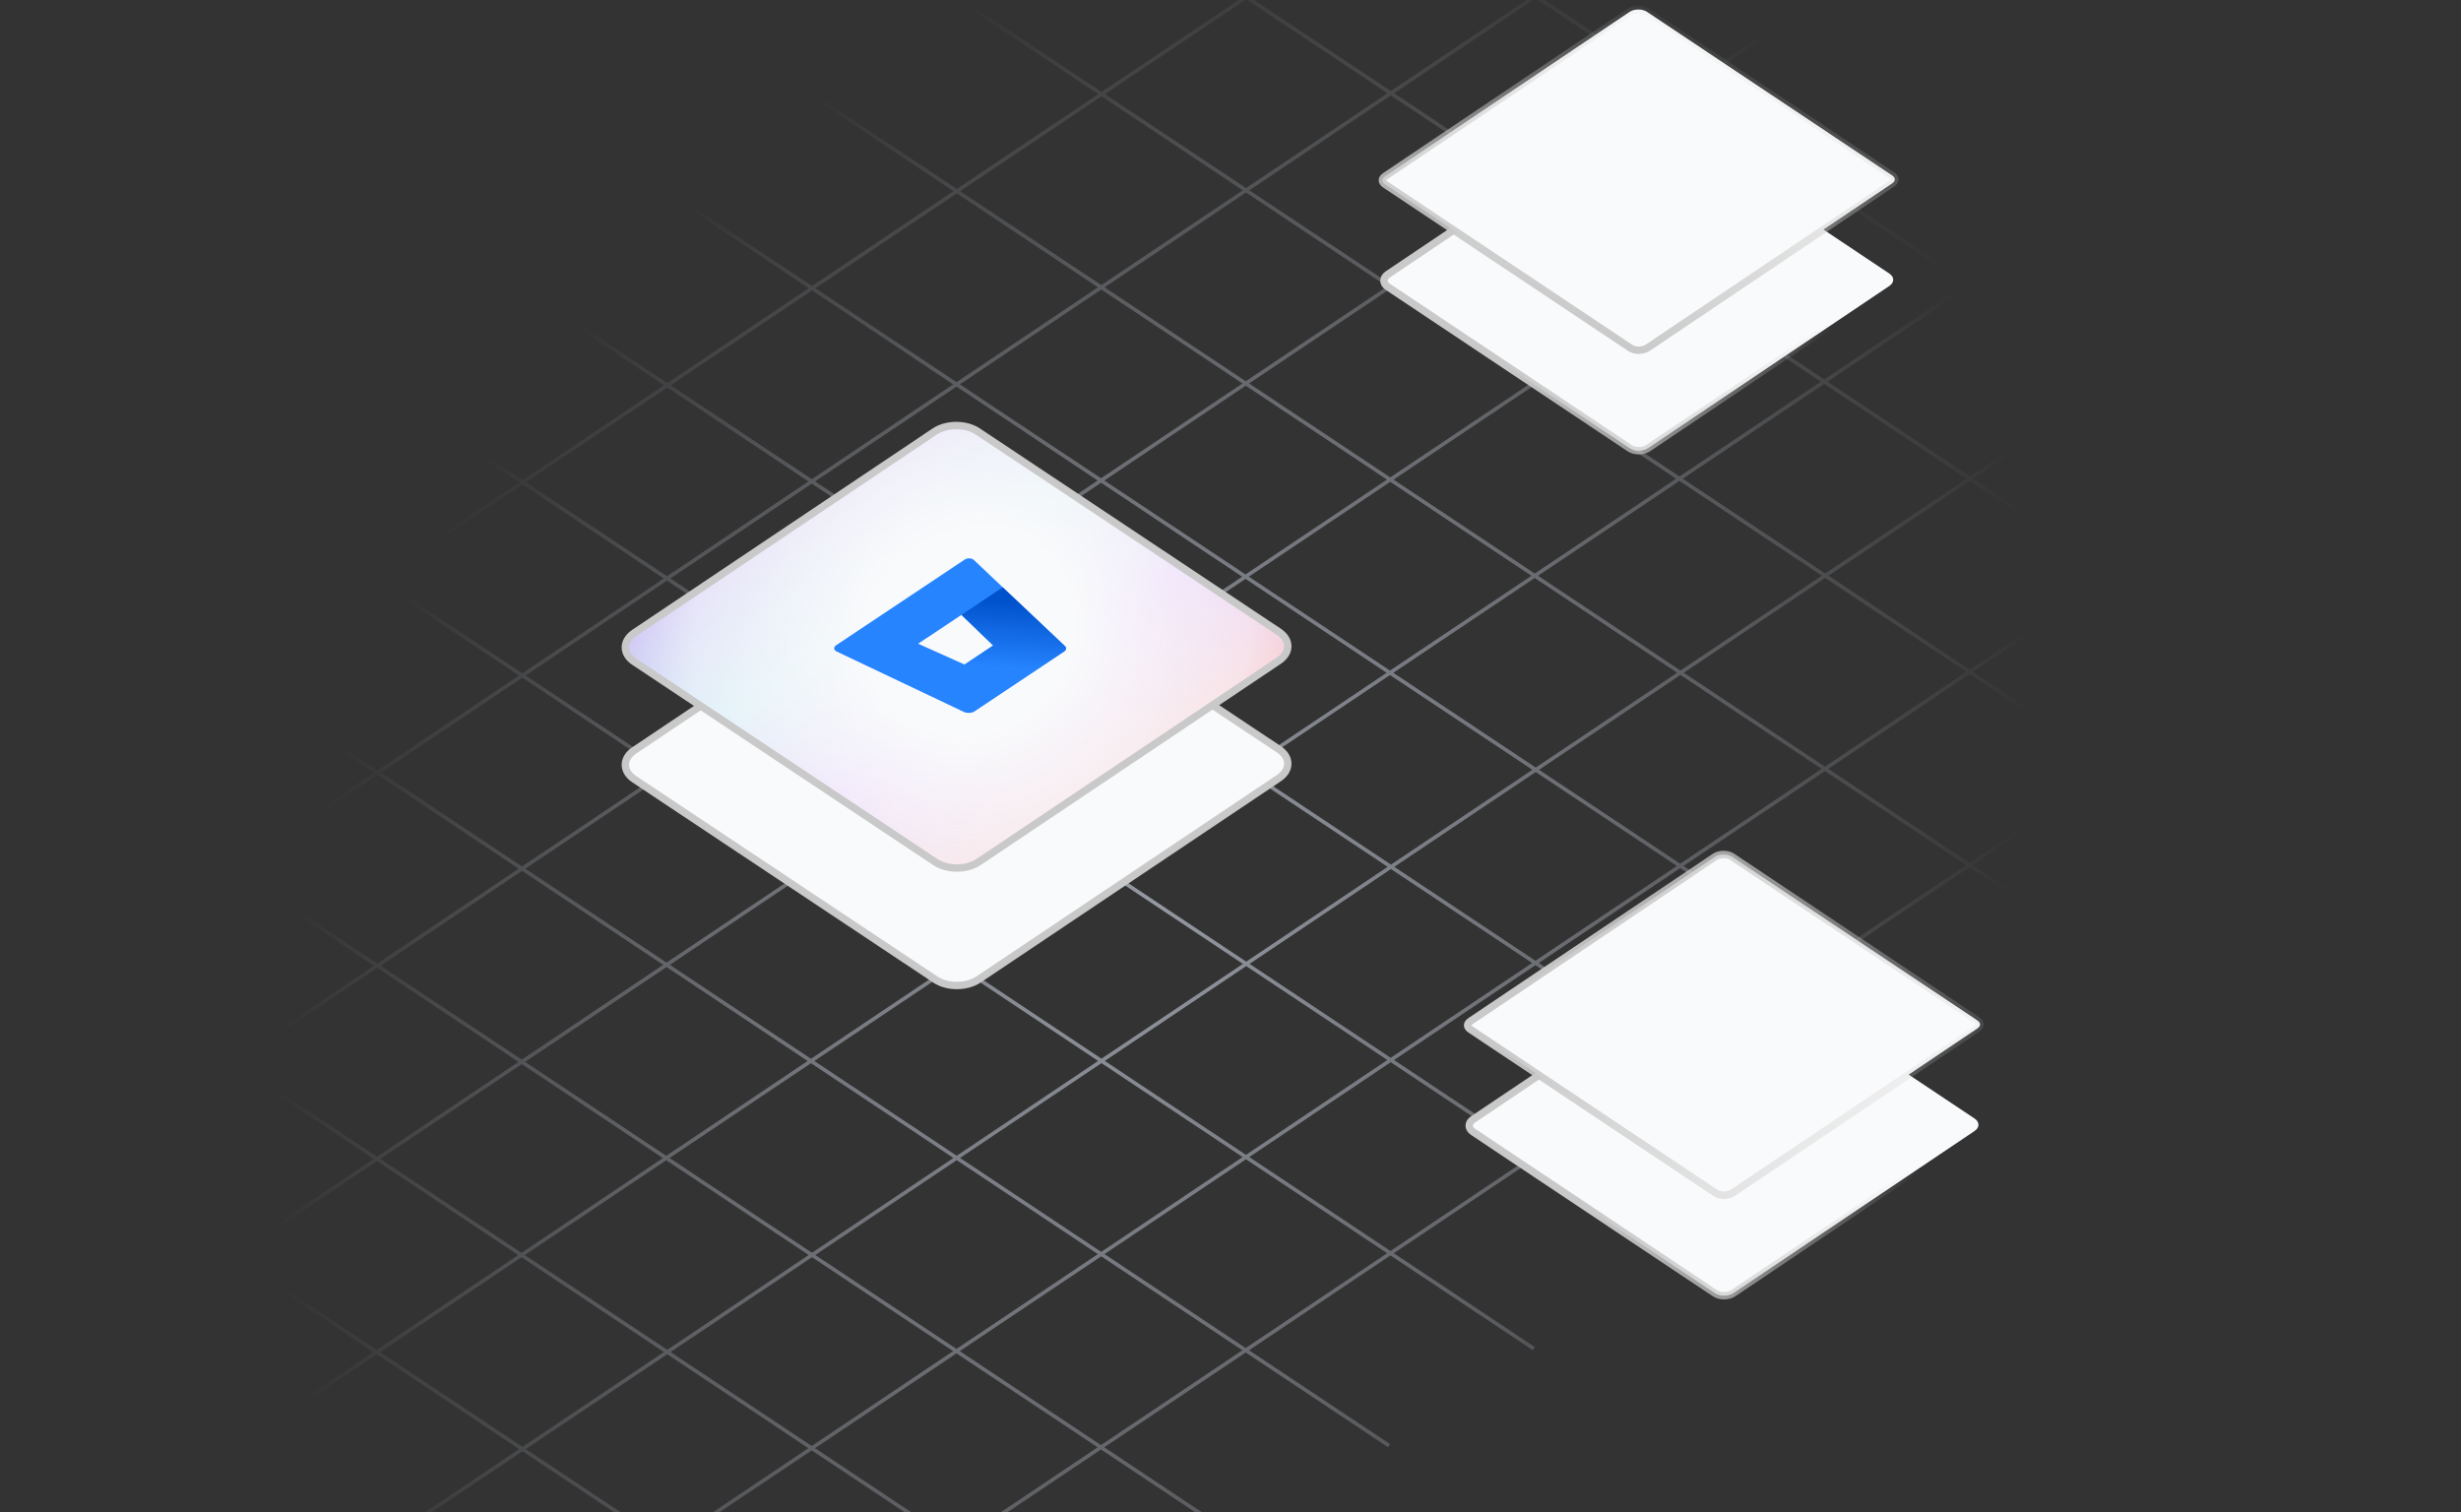 <svg width="664" height="408" viewBox="0 0 664 408" fill="none" xmlns="http://www.w3.org/2000/svg">
<rect x="0" y="0" width="664" height="408" fill="#333333" stroke="none"/>
<g clip-path="url(#clip0_517_7567)">
<path d="M17.923 -413.644L-791.32 128.912M56.906 -387.702L-752.337 154.854M95.889 -361.76L-713.354 180.797M135.208 -335.594L-674.035 206.963M174.19 -309.652L-635.053 232.905M213.173 -283.709L-596.069 258.848M252.157 -257.766L-557.086 284.79M291.139 -231.824L-518.104 310.732M330.458 -205.658L-478.785 336.898M369.441 -179.715L-439.802 362.841M408.424 -153.773L-400.819 388.783M447.407 -127.831L-361.836 414.726M486.726 -101.664L-322.517 440.892M525.709 -75.722L-283.534 466.835M564.691 -49.78L-244.552 492.777M603.675 -23.837L-205.568 518.719M642.657 2.105L-166.586 544.662M681.977 28.272L-127.267 570.828M720.957 54.212L-88.287 596.769M759.946 80.159L-49.297 622.715M-796.698 80.028L23.285 625.712M-757.641 53.842L62.341 599.527M-718.587 27.658L101.396 573.343M-679.533 1.475L140.45 547.159M-640.479 -24.709L179.504 520.975M-601.425 -50.893L218.558 494.792M-562.37 -77.077L257.612 468.608M-523.316 -103.261L296.666 442.424M-484.262 -129.445L335.721 416.24M-445.208 -155.628L374.775 390.056M-406.154 -181.812L413.829 363.872M-367.1 -207.996L452.883 337.689M-328.046 -234.18L491.937 311.505M-288.991 -260.364L530.991 285.321M-249.937 -286.548L570.046 259.137M-210.883 -312.731L609.1 232.953M-171.829 -338.915L648.154 206.769M-132.775 -365.099L687.208 180.586M-93.721 -391.283L726.262 154.402M-54.667 -417.467L765.316 128.218" stroke="url(#paint0_radial_517_7567)" stroke-opacity="0.8"/>
<path d="M17.923 -413.644L-791.32 128.912M56.906 -387.702L-752.337 154.854M95.889 -361.76L-713.354 180.797M135.208 -335.594L-674.035 206.963M174.19 -309.652L-635.053 232.905M213.173 -283.709L-596.069 258.848M252.157 -257.766L-557.086 284.79M291.139 -231.824L-518.104 310.732M330.458 -205.658L-478.785 336.898M369.441 -179.715L-439.802 362.841M408.424 -153.773L-400.819 388.783M447.407 -127.831L-361.836 414.726M486.726 -101.664L-322.517 440.892M525.709 -75.722L-283.534 466.835M564.691 -49.78L-244.552 492.777M603.675 -23.837L-205.568 518.719M642.657 2.105L-166.586 544.662M681.977 28.272L-127.267 570.828M720.957 54.212L-88.287 596.769M759.946 80.159L-49.297 622.715M-796.698 80.028L23.285 625.712M-757.641 53.842L62.341 599.527M-718.587 27.658L101.396 573.343M-679.533 1.475L140.45 547.159M-640.479 -24.709L179.504 520.975M-601.425 -50.893L218.558 494.792M-562.37 -77.077L257.612 468.608M-523.316 -103.261L296.666 442.424M-484.262 -129.445L335.721 416.24M-445.208 -155.628L374.775 390.056M-406.154 -181.812L413.829 363.872M-367.1 -207.996L452.883 337.689M-328.046 -234.18L491.937 311.505M-288.991 -260.364L530.991 285.321M-249.937 -286.548L570.046 259.137M-210.883 -312.731L609.1 232.953M-171.829 -338.915L648.154 206.769M-132.775 -365.099L687.208 180.586M-93.721 -391.283L726.262 154.402M-54.667 -417.467L765.316 128.218" stroke="url(#paint1_radial_517_7567)" stroke-opacity="0.7"/>
<path d="M252.171 148.135C255.383 145.982 260.597 145.973 263.816 148.115L345.041 202.169C348.26 204.311 348.266 207.794 345.054 209.948L264.016 264.279C260.804 266.433 255.59 266.442 252.37 264.299L171.146 210.246C167.926 208.104 167.92 204.621 171.132 202.467L252.171 148.135Z" fill="#F9FAFB" stroke="#C9C9C9" stroke-width="2"/>
<path d="M252.171 116.442C255.384 114.289 260.597 114.28 263.817 116.422L345.041 170.476C348.261 172.618 348.267 176.101 345.055 178.255L264.017 232.587C260.804 234.74 255.59 234.749 252.371 232.607L171.147 178.553C167.927 176.411 167.921 172.928 171.133 170.774L252.171 116.442Z" fill="#F9FAFB"/>
<path d="M252.171 116.442C255.384 114.289 260.597 114.28 263.817 116.422L345.041 170.476C348.261 172.618 348.267 176.101 345.055 178.255L264.017 232.587C260.804 234.74 255.59 234.749 252.371 232.607L171.147 178.553C167.927 176.411 167.921 172.928 171.133 170.774L252.171 116.442Z" fill="url(#paint2_linear_517_7567)" fill-opacity="0.7"/>
<path d="M252.171 116.442C255.384 114.289 260.597 114.28 263.817 116.422L345.041 170.476C348.261 172.618 348.267 176.101 345.055 178.255L264.017 232.587C260.804 234.74 255.59 234.749 252.371 232.607L171.147 178.553C167.927 176.411 167.921 172.928 171.133 170.774L252.171 116.442Z" fill="url(#paint3_radial_517_7567)"/>
<path d="M252.171 116.442C255.384 114.289 260.597 114.28 263.817 116.422L345.041 170.476C348.261 172.618 348.267 176.101 345.055 178.255L264.017 232.587C260.804 234.74 255.59 234.749 252.371 232.607L171.147 178.553C167.927 176.411 167.921 172.928 171.133 170.774L252.171 116.442Z" stroke="#C9C9C9" stroke-width="2"/>
<path d="M462.533 258.283C463.909 257.358 466.142 257.354 467.52 258.274L532.771 301.81C534.15 302.73 534.152 304.225 532.777 305.15L467.675 348.91C466.3 349.835 464.067 349.839 462.688 348.919L397.438 305.383C396.059 304.463 396.056 302.968 397.432 302.043L462.533 258.283Z" fill="#F9FAFB" stroke="url(#paint4_linear_517_7567)" stroke-width="2"/>
<path d="M462.689 231.198C463.29 230.794 464.133 230.561 465.026 230.56C465.919 230.558 466.762 230.788 467.365 231.19L533.477 275.3C534.071 275.697 534.234 276.116 534.234 276.406C534.235 276.697 534.073 277.117 533.481 277.515L467.52 321.853C466.919 322.257 466.076 322.49 465.183 322.491C464.29 322.493 463.446 322.263 462.844 321.861L396.732 277.751C396.138 277.354 395.975 276.935 395.975 276.645C395.974 276.354 396.135 275.934 396.728 275.536L462.689 231.198Z" fill="#F9FAFB" stroke="url(#paint5_linear_517_7567)" stroke-width="2"/>
<path d="M439.533 30.283C440.909 29.358 443.142 29.354 444.52 30.274L509.771 73.81C511.15 74.73 511.152 76.225 509.777 77.15L444.675 120.91C443.3 121.835 441.067 121.839 439.688 120.919L374.438 77.383C373.059 76.463 373.056 74.968 374.432 74.043L439.533 30.283Z" fill="#F9FAFB" stroke="url(#paint6_linear_517_7567)" stroke-width="2"/>
<path d="M439.689 3.198C440.29 2.794 441.133 2.561 442.026 2.56C442.919 2.558 443.762 2.788 444.365 3.19L510.477 47.3C511.071 47.697 511.234 48.116 511.234 48.407C511.235 48.697 511.073 49.117 510.481 49.515L444.52 93.853C443.919 94.257 443.076 94.49 442.183 94.491C441.29 94.493 440.446 94.263 439.844 93.861L373.732 49.751C373.138 49.354 372.975 48.935 372.975 48.645C372.974 48.354 373.135 47.934 373.728 47.536L439.689 3.198Z" fill="#F9FAFB" stroke="url(#paint7_linear_517_7567)" stroke-width="2"/>
<g clip-path="url(#clip1_517_7567)">
<path d="M225.592 174.102C225.416 174.216 225.279 174.354 225.189 174.505C225.099 174.656 225.059 174.817 225.071 174.977C225.084 175.137 225.148 175.291 225.261 175.43C225.373 175.568 225.531 175.688 225.722 175.779L260.042 192.083C260.463 192.282 260.982 192.372 261.506 192.338C262.031 192.304 262.528 192.147 262.911 191.896L287.096 175.773C287.384 175.585 287.566 175.338 287.609 175.075C287.652 174.812 287.553 174.551 287.329 174.34L262.762 151.093C262.626 150.965 262.449 150.859 262.242 150.783C262.035 150.707 261.805 150.664 261.566 150.655C261.327 150.646 261.086 150.672 260.86 150.732C260.634 150.791 260.428 150.883 260.257 151L225.592 174.102ZM267.981 174.163L260.261 179.309L247.724 173.686L259.404 165.899L267.981 174.163Z" fill="#2684FF"/>
<path d="M270.549 158.469L259.404 165.899L267.98 174.163L260.261 179.309L261.497 192.337C262.025 192.305 262.526 192.149 262.911 191.896L287.102 175.769C287.39 175.582 287.572 175.334 287.615 175.071C287.658 174.808 287.558 174.547 287.335 174.336L270.549 158.469Z" fill="url(#paint8_linear_517_7567)"/>
</g>
</g>
<defs>
<radialGradient id="paint0_radial_517_7567" cx="0" cy="0" r="1" gradientUnits="userSpaceOnUse" gradientTransform="translate(-233.389 202.711) rotate(-168.068) scale(233.418 176.005)">
<stop stop-color="#CAD1DF"/>
<stop offset="1" stop-color="#DBE2F0" stop-opacity="0"/>
</radialGradient>
<radialGradient id="paint1_radial_517_7567" cx="0" cy="0" r="1" gradientUnits="userSpaceOnUse" gradientTransform="translate(310.688 244.364) rotate(-58.928) scale(287.759 216.98)">
<stop stop-color="#BEC4D1"/>
<stop offset="1" stop-color="#DBE2F0" stop-opacity="0"/>
</radialGradient>
<linearGradient id="paint2_linear_517_7567" x1="195.105" y1="153.59" x2="256.117" y2="244.591" gradientUnits="userSpaceOnUse">
<stop stop-color="#7048E8"/>
<stop offset="0.308" stop-color="#4AC1E8"/>
<stop offset="0.626" stop-color="#A112FF"/>
<stop offset="1" stop-color="#FF5543"/>
</linearGradient>
<radialGradient id="paint3_radial_517_7567" cx="0" cy="0" r="1" gradientUnits="userSpaceOnUse" gradientTransform="translate(262.076 171) rotate(135.634) scale(95.819 88.555)">
<stop offset="0.3" stop-color="#F9FAFB"/>
<stop offset="0.814" stop-color="#F9FAFB" stop-opacity="0.818"/>
<stop offset="1" stop-color="#F9FAFB" stop-opacity="0.6"/>
</radialGradient>
<linearGradient id="paint4_linear_517_7567" x1="512.213" y1="297.662" x2="427.754" y2="322.725" gradientUnits="userSpaceOnUse">
<stop stop-color="#C9C9C9" stop-opacity="0"/>
<stop offset="1" stop-color="#C9C9C9"/>
</linearGradient>
<linearGradient id="paint5_linear_517_7567" x1="528.076" y1="336" x2="405.576" y2="277" gradientUnits="userSpaceOnUse">
<stop stop-color="#C9C9C9" stop-opacity="0"/>
<stop offset="1" stop-color="#C9C9C9"/>
</linearGradient>
<linearGradient id="paint6_linear_517_7567" x1="489.213" y1="69.662" x2="404.754" y2="94.725" gradientUnits="userSpaceOnUse">
<stop stop-color="#C9C9C9" stop-opacity="0"/>
<stop offset="1" stop-color="#C9C9C9"/>
</linearGradient>
<linearGradient id="paint7_linear_517_7567" x1="479.576" y1="12" x2="442.104" y2="95.491" gradientUnits="userSpaceOnUse">
<stop stop-color="#C9C9C9" stop-opacity="0"/>
<stop offset="1" stop-color="#C9C9C9"/>
</linearGradient>
<linearGradient id="paint8_linear_517_7567" x1="276.052" y1="158.716" x2="274.522" y2="180.453" gradientUnits="userSpaceOnUse">
<stop offset="0.18" stop-color="#0052CC"/>
<stop offset="1" stop-color="#2684FF"/>
</linearGradient>
<clipPath id="clip0_517_7567">
<rect width="664" height="408" fill="white"/>
</clipPath>
<clipPath id="clip1_517_7567">
<rect width="53.41" height="51.215" fill="white" transform="matrix(0.832 -0.555 0.83 0.558 215.371 173.803)"/>
</clipPath>
</defs>
</svg>
